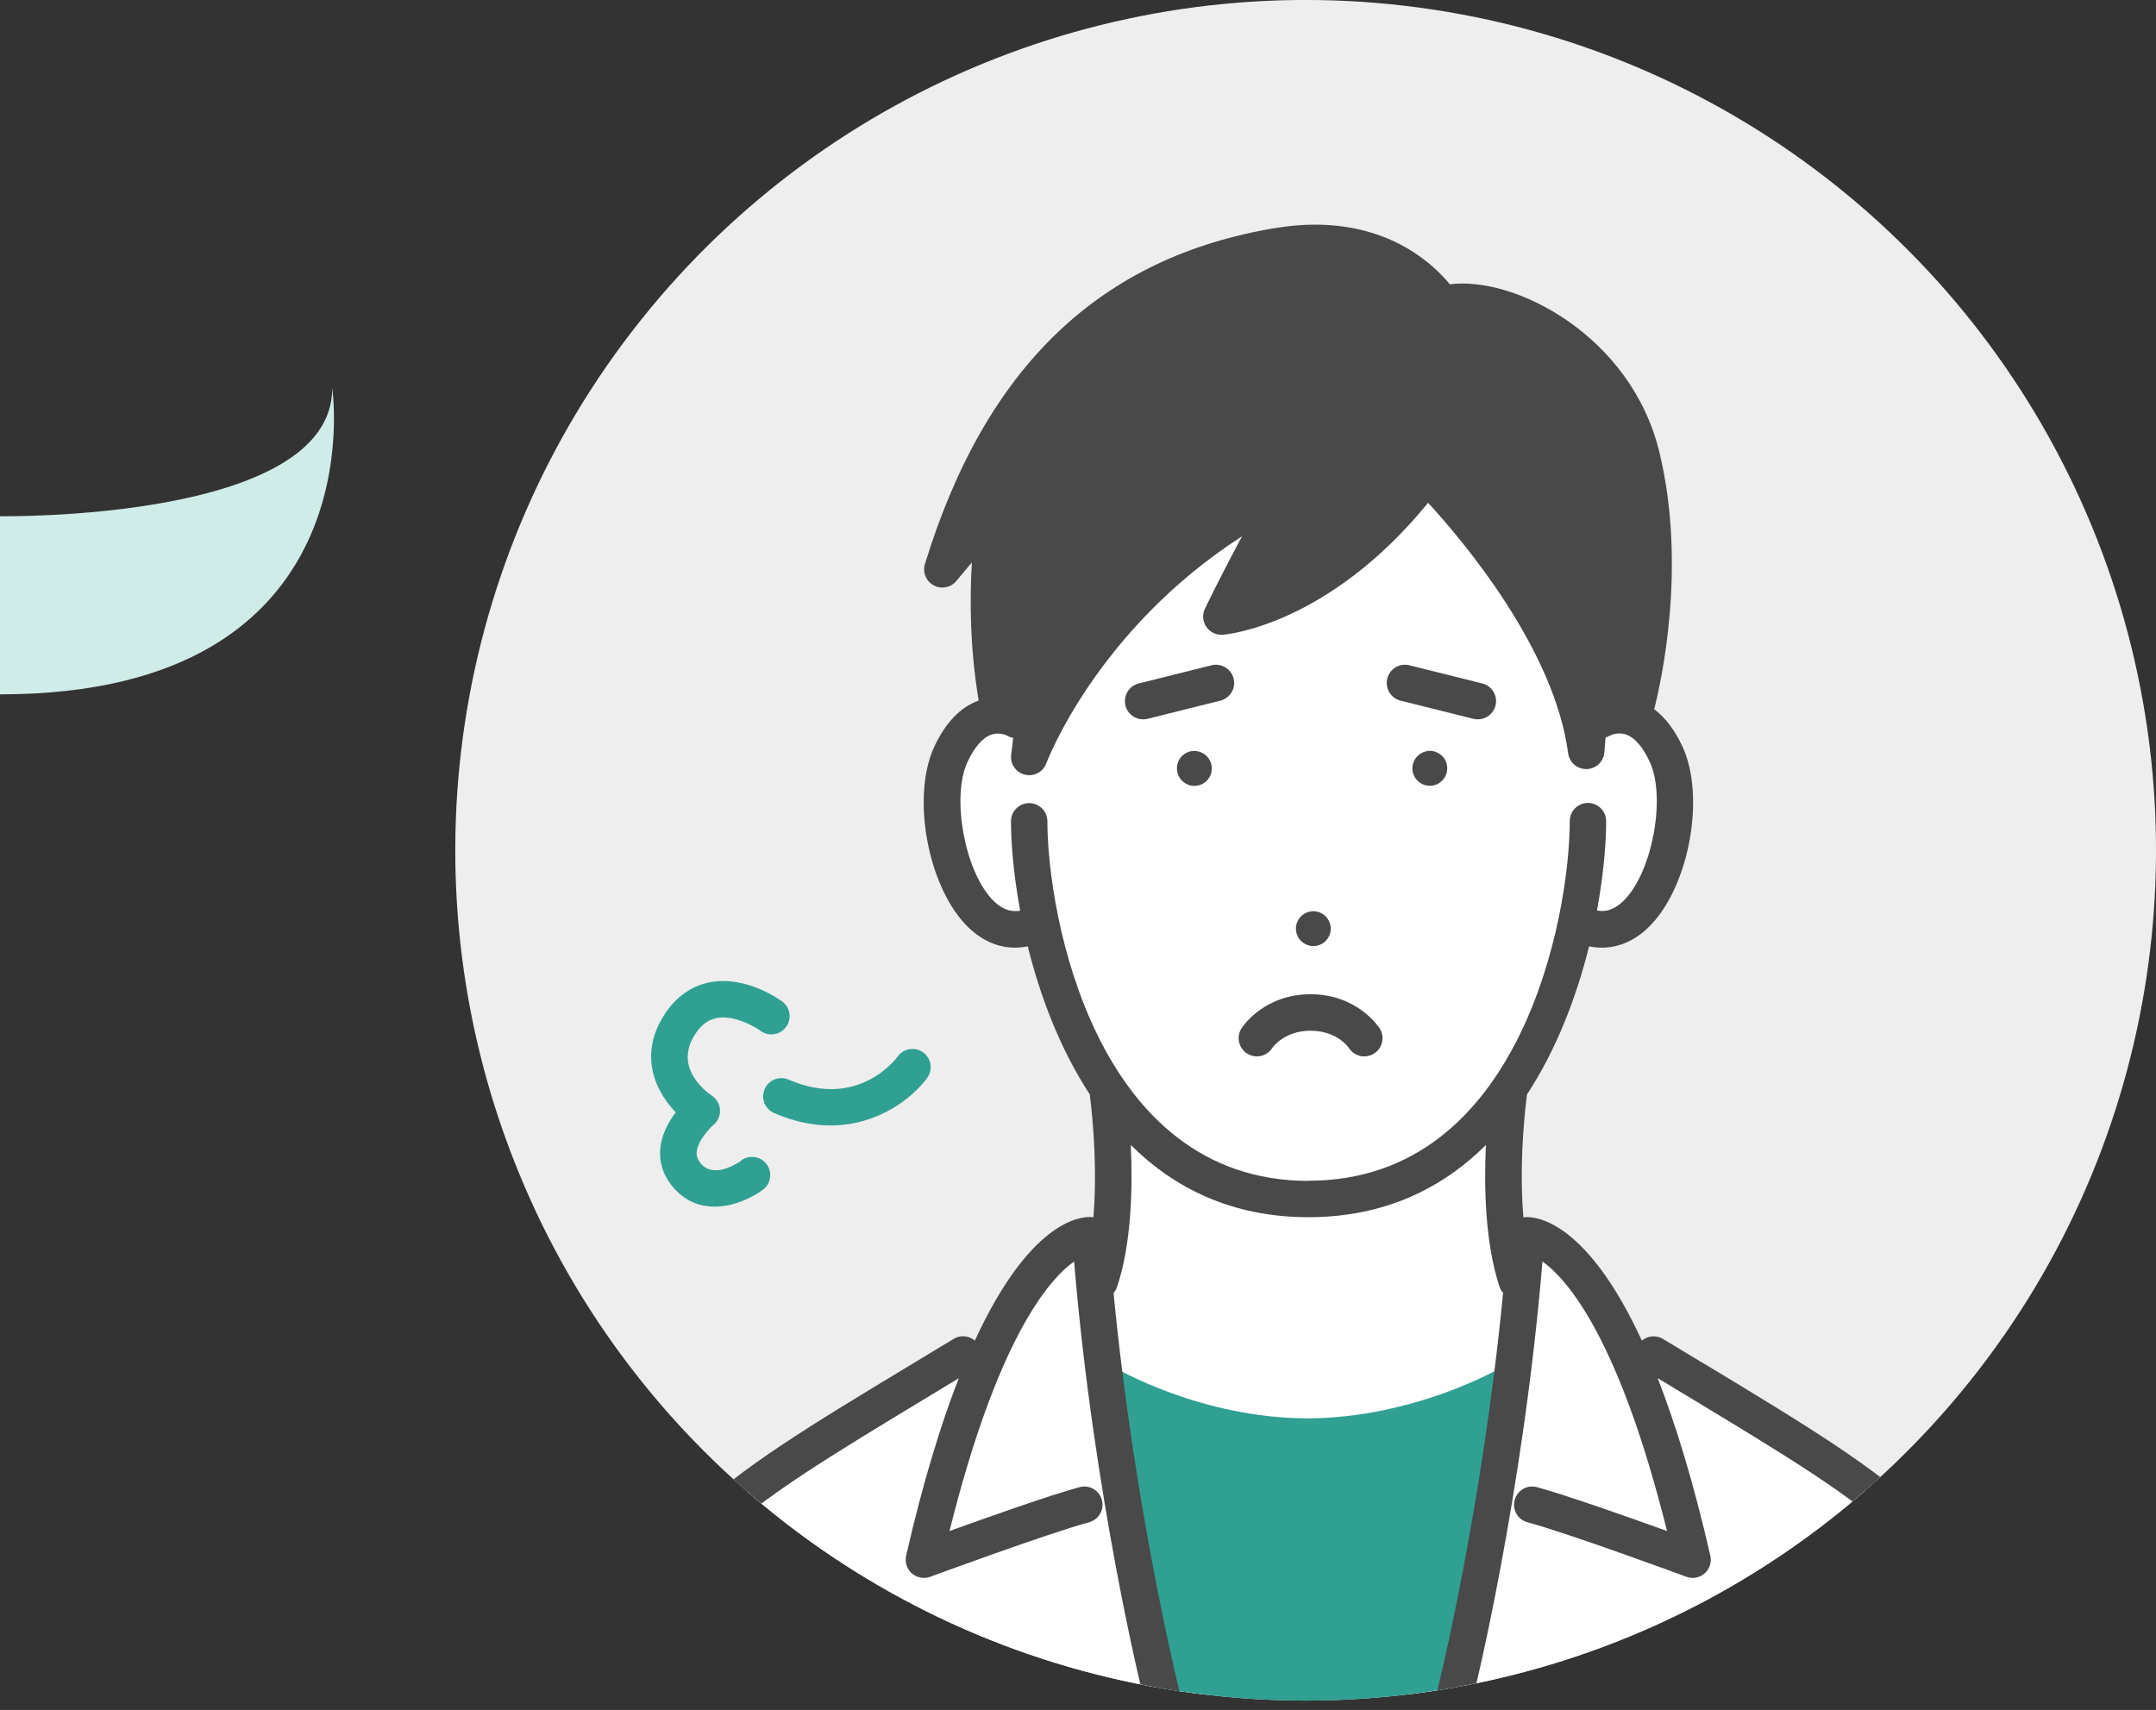 <?xml version="1.0" encoding="UTF-8"?>
<svg id="_レイヤー_2" data-name="レイヤー 2" xmlns="http://www.w3.org/2000/svg" xmlns:xlink="http://www.w3.org/1999/xlink" viewBox="0 0 253.54 201.1">
  <rect x="0" y="0" width="253.54" height="201.1" fill="#333333" stroke="none"/>
  <defs>
    <style>
      .cls-1 {
        fill: #494949;
      }

      .cls-2 {
        fill: #30a093;
      }

      .cls-3 {
        fill: #fff;
      }

      .cls-4 {
        fill: #d0ece9;
      }

      .cls-5 {
        fill: #eee;
      }

      .cls-6 {
        clip-path: url(#clippath);
      }
    </style>
    <clipPath id="clippath">
      <circle class="cls-5" cx="153.54" cy="100" r="100" transform="translate(31.73 236.88) rotate(-81.41)"/>
    </clipPath>
  </defs>
  <g id="_レイヤー_2-2" data-name="レイヤー 2">
    <g>
      <g>
        <circle class="cls-5" cx="153.54" cy="100" r="100" transform="translate(31.73 236.88) rotate(-81.41)"/>
        <g class="cls-6">
          <path class="cls-3" d="M122.81,85.16s-9.83-4.26-11.71,6.53c-1.88,10.79,4.47,17.99,11.55,17.58,0,0,2.69,11.84,8.3,19.83,0,0,1.2,17.41-2.39,20.19l-.36-4.01s-5.71.91-12.07,14.02l-3.92.64s-11.2,6.9-22.88,14.57c-11.69,7.67-14.52,15.33-14.93,24.74h159.36s-2.38-15.74-12.6-22.85c-10.22-7.11-26.7-17.14-26.7-17.14l-2.62.87s-3.41-11.37-12.33-14.87l-1.9,2.37s-1.12-9.55,0-19.7c0,0,4.35-5.25,7.55-18.73,0,0,8.26,3.13,11.51-11.49,3.26-14.62-10.39-14.22-10.39-14.22,0,0-6.15-16.53-18.52-27.63,0,0-11.09,15.1-24.15,16.53l7.21-13.6s-15.38,2.08-28,26.37Z"/>
          <g>
            <path class="cls-2" d="M178.7,160.99c-.68-.46-1.57-.5-2.29-.08-.1.06-10.18,5.87-22.68,5.9-12.49-.03-22.49-5.88-22.59-5.94-.71-.42-1.61-.45-2.29.01-.68.46-1.04,1.18-.91,2,.5,3.18,4.94,30.96,8.49,36.73.39.63,1.08.55,1.82.55h31.14c.75,0,1.44.08,1.83-.55,3.55-5.77,7.92-33.38,8.4-36.55.12-.82-.23-1.61-.92-2.07Z"/>
            <path class="cls-2" d="M108.56,123.77c-.96-.69-2.3-.48-2.99.48-.19.26-4.65,6.27-12.83,2.72-1.08-.47-2.35.03-2.82,1.11-.47,1.09.03,2.35,1.11,2.82,2.39,1.04,4.61,1.46,6.63,1.46,5.64,0,9.7-3.28,11.38-5.6.69-.96.48-2.3-.48-2.99Z"/>
            <path class="cls-2" d="M87.17,136.5s-3.03,2.24-4.68.42c-.53-.59-.58-1.05-.56-1.39.08-1.33,1.51-2.83,1.99-3.25.51-.43.79-1.08.75-1.76-.04-.67-.39-1.29-.95-1.66-.78-.53-4.56-3.36-1.92-7.31.7-1.05,1.53-1.65,2.53-1.83,1.98-.36,4.37.97,5.12,1.52.95.7,2.29.49,2.99-.46.7-.95.5-2.29-.45-2.99-.42-.31-4.24-3.02-8.39-2.29-2.16.38-4.02,1.65-5.37,3.68-1.45,2.18-1.96,4.44-1.49,6.7.44,2.14,1.65,3.82,2.72,4.94-.84,1.11-1.7,2.65-1.82,4.41-.11,1.66.46,3.24,1.66,4.56,1.42,1.57,3.11,2.12,4.74,2.12,2.27,0,4.44-1.07,5.68-1.99.94-.71,1.14-2.05.43-3-.71-.95-2.05-1.14-3-.43Z"/>
          </g>
          <g>
            <path class="cls-1" d="M154.12,116.93c-5.5,0-8.02,3.84-8.12,4.01-.64,1-.34,2.32.65,2.96.36.23.76.34,1.15.34.71,0,1.4-.35,1.81-.99.01-.02,1.38-2.03,4.51-2.03s4.47,1.97,4.51,2.03c.64,1,1.96,1.29,2.96.65,1-.64,1.29-1.96.65-2.96-.1-.16-2.62-4.01-8.12-4.01Z"/>
            <path class="cls-1" d="M167.83,88.34c-1.12.18-1.88,1.22-1.71,2.34.17,1.12,1.23,1.88,2.34,1.71,1.12-.18,1.88-1.23,1.71-2.35-.18-1.12-1.23-1.88-2.34-1.71Z"/>
            <path class="cls-1" d="M154.76,111.24c1.12-.17,1.88-1.22,1.71-2.34-.18-1.12-1.23-1.88-2.34-1.71-1.12.18-1.88,1.23-1.71,2.34.18,1.12,1.23,1.88,2.34,1.71Z"/>
            <path class="cls-1" d="M140.77,88.34c-1.12-.18-2.17.59-2.34,1.71-.17,1.12.59,2.17,1.71,2.35,1.12.17,2.17-.59,2.34-1.71.17-1.12-.59-2.17-1.71-2.34Z"/>
            <path class="cls-1" d="M200.35,160.36c-1.53-.92-3.12-1.89-4.78-2.89-.81-.49-1.81-.38-2.49.2-6.39-13.85-12.22-14.59-13.66-14.53-.09,0-.18.02-.27.04-.6-7,.39-14.24.41-14.33,0-.04,0-.08,0-.12,3.56-5.43,5.88-11.67,7.31-17.44.51.11,1.01.16,1.51.16,2.11,0,4.12-.93,5.83-2.75,4.5-4.78,6.31-15.1,3.67-20.84-.91-1.98-2.03-3.46-3.35-4.45.81-3.17,3.86-16.8.61-30.23-3.35-13.82-17.15-20.75-24.64-19.74-1.92-2.35-6.87-7.02-15.85-7.02-1.47,0-3,.13-4.56.38-20.69,3.39-34.21,16.32-41.32,39.53-.3.98.13,2.03,1.03,2.51.9.49,2.01.27,2.66-.51l1.83-2.19c-.26,4.27-.24,10.04.8,16.25-2.15.77-3.91,2.6-5.24,5.47-2.64,5.74-.83,16.06,3.67,20.84,1.71,1.82,3.72,2.75,5.83,2.75.5,0,1-.06,1.51-.16,1.43,5.77,3.75,12.01,7.31,17.44,0,.04,0,.07,0,.11.01.1,1,7.34.41,14.33-.09-.02-.18-.03-.27-.04-1.46-.07-7.28.67-13.67,14.53-.68-.58-1.68-.69-2.49-.2-1.66,1.01-3.25,1.97-4.78,2.89-24.24,14.64-33.3,20.12-35.11,38.39-.12,1.18.74,2.23,1.92,2.34.07,0,.14.01.21.01,1.09,0,2.02-.83,2.13-1.93,1.6-16.13,8.89-20.54,33.06-35.15,1.02-.62,2.09-1.26,3.17-1.92-2.08,5.33-4.19,12.14-6.19,20.86-.17.77.08,1.57.67,2.09.59.52,1.42.67,2.16.4.14-.05,13.89-5.12,18.68-6.41,1.14-.31,1.82-1.48,1.51-2.62-.3-1.14-1.48-1.82-2.62-1.51-3.4.91-10.78,3.53-15.3,5.16,5.62-22.56,11.64-29.55,14.65-31.7,2.31,27.69,8.06,50.87,8.12,51.11.24.97,1.12,1.62,2.08,1.62.17,0,.35-.02.52-.06,1.14-.29,1.84-1.45,1.56-2.6-.05-.22-5.17-20.87-7.64-46.37.17-.2.32-.43.41-.7,1.73-5.15,1.84-11.83,1.62-16.7,5.09,5.06,11.89,8.49,20.88,8.49s15.79-3.43,20.88-8.49c-.23,4.86-.11,11.54,1.61,16.7.09.27.24.49.41.7-2.47,25.5-7.59,46.15-7.64,46.37-.29,1.15.41,2.31,1.56,2.6.17.04.35.06.52.06.96,0,1.83-.65,2.07-1.62.06-.24,5.81-23.41,8.12-51.11,3.01,2.16,9.03,9.15,14.65,31.7-4.52-1.63-11.9-4.24-15.3-5.16-1.14-.31-2.32.37-2.62,1.51-.31,1.14.37,2.32,1.51,2.62,4.78,1.28,18.54,6.35,18.68,6.41.73.27,1.56.12,2.15-.4.59-.52.85-1.32.67-2.09-2-8.73-4.11-15.53-6.19-20.87,1.08.66,2.15,1.3,3.18,1.92,24.17,14.6,31.47,19.01,33.06,35.15.11,1.11,1.04,1.93,2.13,1.93.07,0,.14,0,.22-.01,1.18-.12,2.04-1.17,1.92-2.34-1.81-18.27-10.88-23.75-35.11-38.39ZM153.87,138.88c-25.06,0-30.7-31.32-30.7-42.29,0-1.18-.96-2.14-2.14-2.14s-2.14.96-2.14,2.14c0,2.63.31,6.33,1.08,10.51-.89.17-2.03.02-3.31-1.34-3.24-3.44-4.78-12.02-2.9-16.11.82-1.79,1.81-2.92,2.85-3.26.96-.32,1.78.1,1.86.15.22.13.45.2.68.24l-.24,2c-.13,1.08.57,2.08,1.63,2.33.17.04.33.06.5.06.88,0,1.69-.55,2.01-1.41.06-.17,5.9-15.66,23.01-26.69-1.42,2.65-3.02,5.74-4.36,8.51-.34.69-.27,1.51.16,2.14.43.63,1.16.99,1.94.93.52-.04,12.42-1.15,24.14-15.52,4.17,4.54,14.84,17.19,16.47,29.46.15,1.09,1.07,1.88,2.18,1.86,1.09-.03,1.99-.87,2.08-1.97l.14-1.75c.17-.05.34-.11.5-.21.03-.02.88-.47,1.87-.15,1.04.34,2.02,1.47,2.84,3.26,1.88,4.09.34,12.67-2.9,16.11-1.29,1.37-2.43,1.51-3.32,1.34.77-4.17,1.08-7.87,1.08-10.51,0-1.18-.96-2.14-2.14-2.14s-2.14.96-2.14,2.14c0,10.97-5.64,42.29-30.7,42.29Z"/>
            <path class="cls-1" d="M174.31,80.38l-8.57-2.14c-1.15-.29-2.31.41-2.6,1.56-.28,1.15.41,2.31,1.56,2.6l8.57,2.14c.17.04.35.06.52.06.96,0,1.83-.65,2.08-1.62.29-1.15-.41-2.31-1.56-2.6Z"/>
            <path class="cls-1" d="M142.48,78.24l-8.57,2.14c-1.15.29-1.84,1.45-1.56,2.6.24.97,1.12,1.62,2.07,1.62.17,0,.35-.02.52-.06l8.57-2.14c1.15-.29,1.85-1.45,1.56-2.6-.29-1.15-1.46-1.84-2.6-1.56Z"/>
          </g>
        </g>
      </g>
      <path class="cls-4" d="M0,60.71s39.07.64,39.07-15.05c0,0,5.37,36-39.07,36v-20.95Z"/>
    </g>
  </g>
</svg>